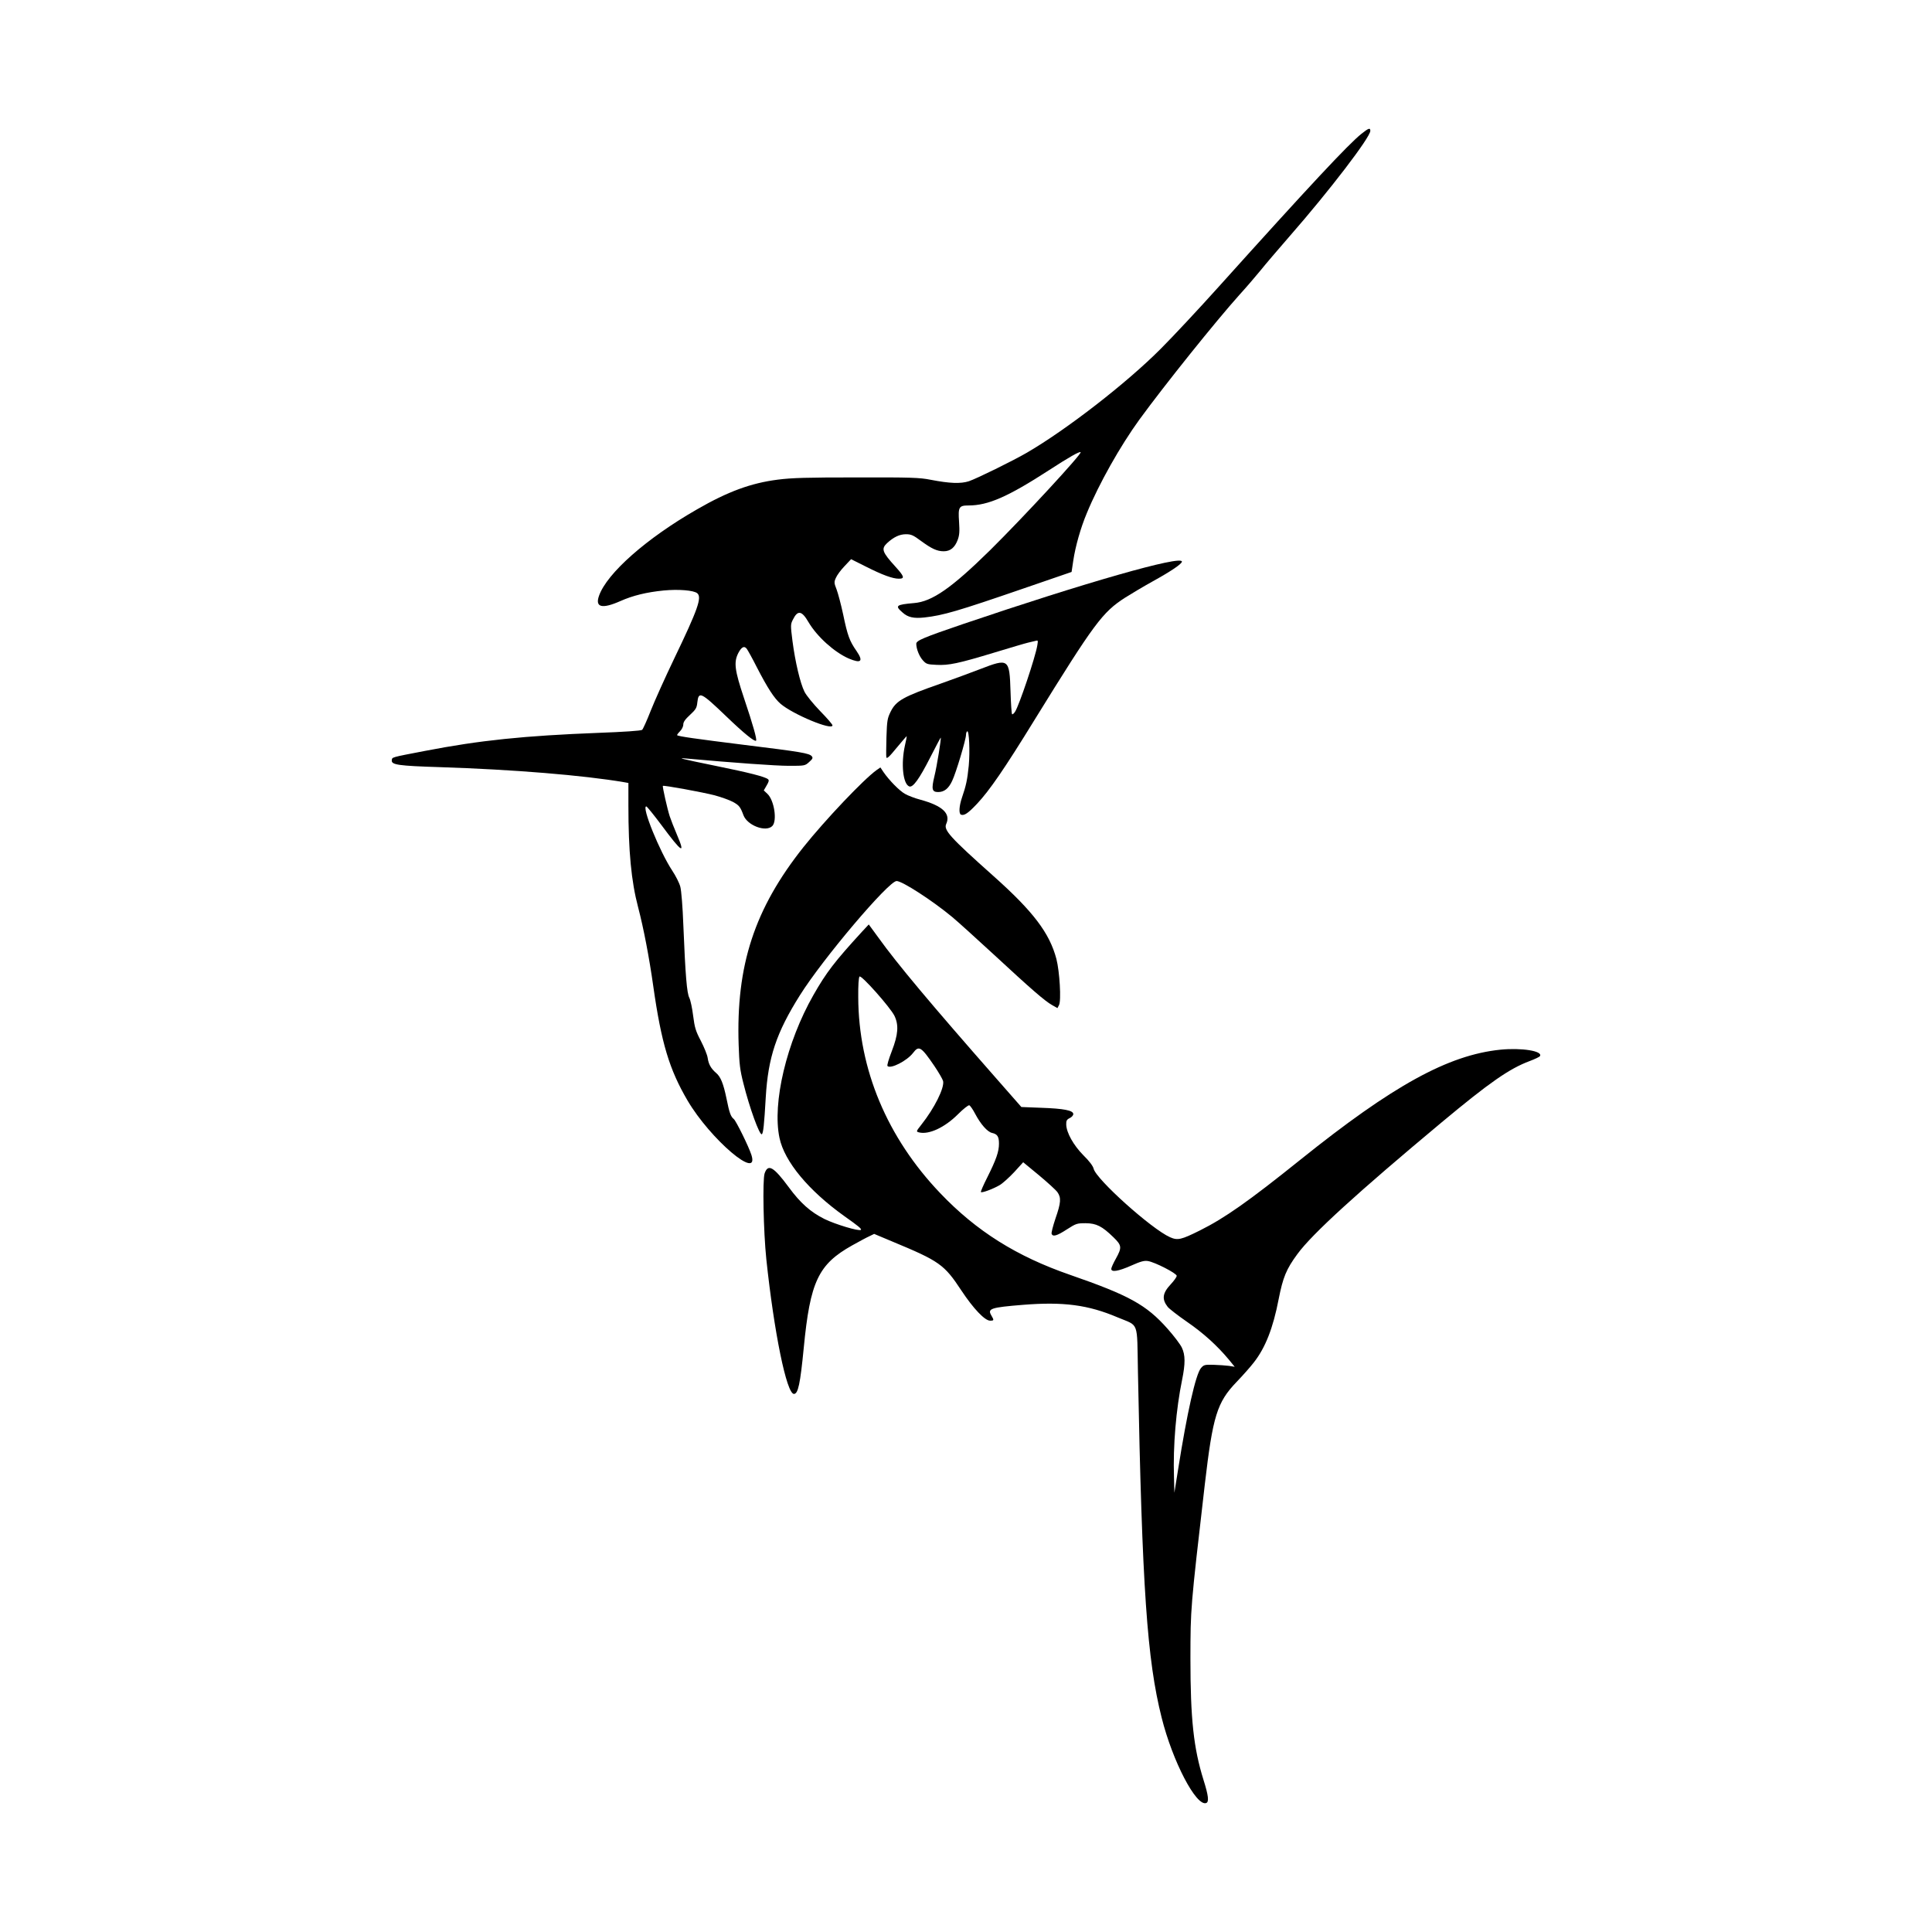 <svg width="1500" height="1500" viewBox="0 0 1500 1500" xmlns="http://www.w3.org/2000/svg">
  <!-- Original SVG transformed and centered -->
  <svg x="304.174" y="100.0" width="891.652" height="1300" viewBox="0 0 370.9 540.76">
    >    <path class="cls-1" d="M313.2,1.58c-4.27,3.42-16.61,16.61-46.19,49.49-6.38,7.1-14.75,16.06-18.59,19.9-11.03,11.11-30.52,26.2-43.32,33.64-4.57,2.66-16.23,8.37-18.72,9.21-2.66.85-6.17.72-12.34-.47-3.55-.71-6.3-.8-23.88-.76-16.18,0-20.92.13-25.52.72-8.62,1.1-16.1,3.84-26.07,9.6-16.31,9.34-29.12,20.66-31.65,27.93-1.31,3.72.97,4.31,6.89,1.69,4.1-1.82,8.5-2.87,13.95-3.42,4.78-.46,9.77-.08,10.9.89,1.56,1.31.21,5.19-7.44,21.08-2.96,6.17-6.38,13.78-7.61,16.9-1.22,3.13-2.49,5.92-2.75,6.13-.34.3-6.13.68-14.03.97-24.09.93-38.41,2.41-56.08,5.83C-.36,203.04.14,202.91.01,203.92c-.21,1.48,2.03,1.82,15.6,2.24,23.62.76,46.27,2.62,59.42,4.86l1.39.25v7.27c0,14.75.93,24.51,3.13,32.83,1.78,6.8,3.59,16.23,4.9,25.52,2.62,18.43,5.2,26.92,11.07,36.94,7.39,12.55,23.37,26.12,20.62,17.54-.89-2.75-4.9-10.86-5.66-11.54-1.01-.81-1.44-1.99-2.37-6.6-1.01-4.9-1.9-7.1-3.38-8.32-1.61-1.39-2.41-2.75-2.71-4.86-.13-.97-1.14-3.42-2.2-5.49-1.69-3.21-1.99-4.27-2.49-8.11-.3-2.45-.85-5.03-1.23-5.79-.8-1.52-1.27-7.23-1.94-23.58-.21-5.75-.64-11.07-.97-12.29-.3-1.18-1.48-3.51-2.58-5.16-4.1-6.21-10.02-20.79-8.41-20.79.21,0,2.41,2.71,4.9,6.04,6.64,8.96,7.82,9.68,5.03,3.17-.93-2.16-1.99-4.9-2.37-6.04-.76-2.33-2.41-9.64-2.2-9.8.25-.26,12.97,2.07,16.69,3.04,2.2.59,4.86,1.56,5.96,2.15,1.98,1.1,2.36,1.56,3.38,4.31,1.27,3.3,7.23,5.54,9.3,3.47,1.65-1.65.64-8.37-1.61-10.44l-1.14-1.06.93-1.61c.72-1.22.85-1.69.42-2.03-1.01-.8-6.13-2.11-16.77-4.27-11.58-2.37-12.93-2.71-9.3-2.37,15,1.35,28.57,2.33,32.79,2.33,5.15,0,5.24,0,6.59-1.23,1.14-1.02,1.27-1.31.85-1.86-.85-.97-3.25-1.39-21.81-3.67-15.93-1.99-21.3-2.75-21.68-3.13-.08-.09.29-.63.89-1.23.64-.63,1.1-1.56,1.1-2.24,0-.76.59-1.65,2.16-3.08,1.86-1.73,2.2-2.24,2.37-4.02.42-3.72,1.14-3.38,9.38,4.52,5.66,5.45,9.13,8.24,9.59,7.82.34-.38-.93-4.94-3.89-13.74-3.04-9.08-3.34-11.58-1.86-14.53,1.06-2.03,1.94-2.46,2.75-1.4.34.47,1.81,3.09,3.21,5.88,3.55,6.88,5.62,10.05,7.69,11.87,3.98,3.42,16.78,8.75,16.78,6.97,0-.3-1.77-2.36-3.97-4.6-2.24-2.32-4.48-5.07-5.07-6.25-1.39-2.79-3-9.64-3.88-16.39-.64-5.07-.64-5.37.13-6.89,1.56-3.17,2.87-2.96,5.07.84,2.75,4.65,8.33,9.68,12.98,11.71,4.01,1.69,4.81.93,2.49-2.45-2.24-3.21-2.88-4.95-4.31-11.83-.68-3.17-1.65-6.8-2.11-8.03-.8-2.03-.85-2.37-.26-3.68.34-.85,1.57-2.54,2.79-3.81l2.15-2.28,4.73,2.37c5.45,2.75,8.71,3.93,10.69,3.93s1.77-.72-1.06-3.84c-4.35-4.78-4.69-5.79-2.74-7.65,2.11-1.94,4.02-2.87,6.09-2.87,1.69,0,2.36.3,4.86,2.16,3.47,2.54,5.2,3.34,7.35,3.34s3.55-1.19,4.48-3.6c.59-1.56.68-2.7.47-5.91-.34-4.77-.04-5.28,3.04-5.28,6.34,0,12.72-2.79,26.03-11.41,6.38-4.14,9.85-6.13,10.19-5.79.51.47-18.47,21-29.24,31.65-12.38,12.17-18.72,16.61-24.56,17.07-5.83.51-6.25.85-3.72,3.04,1.73,1.57,3.6,1.99,7.1,1.61,6-.67,10.69-2.03,32.03-9.38l15.47-5.32.55-3.68c.68-4.56,2.37-10.57,4.4-15.38,3.89-9.43,10.78-21.64,16.94-30.13,8.32-11.41,24.85-31.99,32.33-40.32,2.24-2.45,5.23-5.96,6.76-7.82,1.48-1.86,5.75-6.85,9.42-11.07,12.98-14.83,26.08-31.99,26.08-34.06,0-1.06-.55-.89-2.83.93"/>   <path class="cls-1" d="M184.65,159.89c-12.89,4.4-15.26,5.37-15.26,6.43,0,1.64.97,4.06,2.11,5.32,1.1,1.22,1.4,1.35,4.4,1.48,3.97.21,7.02-.42,18.85-4.01,4.99-1.52,9.85-2.96,10.78-3.17.93-.21,2.03-.47,2.49-.59.68-.21.72-.09.47,1.43-.63,3.89-5.88,19.44-7.19,21.47-.38.6-.85.98-.97.8-.17-.17-.38-3.47-.5-7.35-.34-10.61-.55-10.78-9.85-7.19-3.04,1.18-8.84,3.3-12.76,4.69-12.09,4.22-14.37,5.49-16.15,9.13-1.01,2.07-1.14,2.87-1.31,8.07-.08,3.17-.13,6.13-.04,6.55.13.63.93-.09,3.33-3.04,1.74-2.11,3.21-3.8,3.26-3.76.04.04-.21,1.44-.59,3.04-1.31,5.92-.63,12.38,1.39,13.19,1.18.47,3.21-2.32,6.8-9.38,1.82-3.59,3.34-6.42,3.38-6.38.21.21-1.22,9.17-2.07,12.59-.97,4.06-.76,4.99,1.23,4.99s3.38-1.14,4.52-3.59c1.22-2.5,4.48-13.4,4.48-14.88,0-.51.17-1.01.38-1.14.63-.42.93,6.51.51,11.07-.47,4.61-.84,6.38-2.2,10.36-.93,2.74-1.06,5.19-.3,5.49,1.06.38,2.29-.46,5.2-3.55,3.97-4.23,8.71-11.07,18.64-27.22,19.27-31.19,21.85-34.61,29.12-39.3,1.86-1.18,5.83-3.55,8.87-5.24,6.05-3.34,9.51-5.7,9.51-6.42,0-2.16-31.44,6.85-70.53,20.11"/>   <path class="cls-1" d="M157.81,206.25l-1.23.85c-4.19,3-16.61,16.1-23.63,24.89-15.8,19.9-21.8,38.12-20.92,63.94.21,6.13.42,7.99,1.52,12.3,1.99,7.98,5.24,16.9,5.96,16.48.47-.29.76-3.04,1.27-11.92.76-12.89,3.42-20.88,11.03-32.96,7.39-11.79,28.65-36.89,31.23-36.89,1.82,0,11.54,6.3,17.96,11.62,1.77,1.48,7.82,6.94,13.44,12.13,12.13,11.24,16.48,15,18.81,16.31l1.73.98.51-.98c.76-1.39.21-10.78-.84-14.88-2.2-8.37-7.48-15.34-20.33-26.79-14.12-12.59-16.14-14.87-15.26-16.82,1.52-3.34-1.18-5.87-8.29-7.82-1.81-.47-4.1-1.35-5.03-1.9-1.82-1.01-5.11-4.4-6.93-7.02l-1.01-1.52Z"/>   <path class="cls-1" d="M151.05,273.78c.59-.59,9.89,9.89,11.29,12.68,1.44,3,1.22,6.04-.85,11.41-1.01,2.62-1.6,4.61-1.39,4.82,1.02,1.02,6.3-1.69,8.24-4.22,1.9-2.5,2.58-2.11,6.88,4.18,1.4,2.07,2.67,4.27,2.84,4.9.46,2.19-2.79,8.74-7.02,14.07-1.73,2.2-1.73,2.24-.76,2.5,3.17.8,8.28-1.57,12.55-5.83,1.74-1.74,3.38-3.04,3.68-2.92.29.08,1.18,1.35,1.9,2.75,1.81,3.42,3.97,5.83,5.45,6.17,1.73.38,2.24,1.18,2.24,3.47,0,2.58-.89,5.11-3.76,10.86-1.27,2.49-2.2,4.65-2.07,4.77.34.34,3.93-1.01,5.96-2.19,1.01-.55,3.13-2.5,4.77-4.23l2.92-3.21,5.07,4.18c2.79,2.33,5.49,4.78,6,5.5,1.23,1.77,1.14,3.38-.63,8.45-.8,2.41-1.39,4.64-1.26,4.99.38,1.02,1.69.68,4.94-1.44,2.96-1.9,3.25-1.99,6.09-1.99,3.42.05,5.24.93,8.96,4.56,2.7,2.62,2.75,3.3.76,6.89-.81,1.44-1.48,2.92-1.48,3.3,0,1.14,2.24.8,6.42-1.05,3.04-1.36,4.27-1.69,5.41-1.48,2.24.34,9.3,3.97,9.3,4.77,0,.38-.84,1.57-1.9,2.71-2.71,2.88-2.96,4.82-1.01,7.32.46.59,3.29,2.79,6.21,4.81,5.24,3.59,9.81,7.73,13.57,12.26l1.86,2.28-1.86-.3c-1.01-.12-3.25-.3-4.94-.34-2.87-.08-3.17,0-4.06,1.01-1.73,1.98-4.52,14.41-7.44,32.92l-1.18,7.39-.13-5.07c-.34-10.1.68-21.93,2.62-31.4,1.06-5.2,1.06-8.03-.08-10.4-.47-1.02-2.54-3.76-4.61-6.09-6.89-7.78-12.47-10.81-31.48-17.41-17.24-5.96-30.26-14.11-41.97-26.41-17.11-17.92-26.37-39.98-26.45-63.26-.04-3.93.13-6.38.42-6.67M154.05,256.96l-2.2,2.36c-8.79,9.6-11.5,13.1-15.68,20.45-8.66,15.17-13.35,34.86-10.95,46.15,1.61,7.61,9.34,16.94,20.92,25.23,4.61,3.25,5.66,4.14,5.37,4.44-.55.55-8.28-1.78-11.79-3.51-4.48-2.24-7.77-5.16-11.49-10.23-4.94-6.68-6.72-7.69-7.82-4.48-.71,2.15-.38,18.63.55,27.68,2.5,23.62,6.55,43.53,8.92,43.53,1.35,0,2.03-3.21,3.17-14.88,2.07-21.43,4.69-26.96,15.64-33.09,2.2-1.22,4.69-2.58,5.54-2.95l1.56-.76,5.83,2.45c15.26,6.34,16.78,7.39,22.35,15.85,3.89,5.87,7.57,9.72,9.26,9.72,1.31,0,1.31-.13.38-1.73-1.27-2.16-.17-2.54,10.23-3.38,13.02-1.05,21.04,0,30.51,4.02,7.1,3,6.3.8,6.63,17.67,1.35,69.98,2.96,92.97,7.65,111.61,3.55,14.19,11.2,28.82,14.41,27.59.93-.38.72-2.37-.88-7.44-3.21-10.31-4.23-19.65-4.23-39.3.04-16.23-.04-15.64,4.65-56.21,2.58-22.06,3.93-26.46,10.27-33.05,2.07-2.15,4.56-4.98,5.53-6.25,3.76-4.77,6.25-11.16,8.03-20.41,1.4-7.1,2.45-9.72,6.09-14.66,4.77-6.51,19.27-19.73,46.57-42.51,15.47-12.89,21.85-17.33,28.4-19.78,1.69-.64,3.21-1.35,3.34-1.61,1.01-1.65-5.96-2.75-12.8-2.07-16.86,1.73-34.73,11.58-64.58,35.54-16.69,13.4-24.38,18.81-32.41,22.82-6.09,3.04-7.23,3.29-9.68,2.2-6-2.66-23.96-18.8-24.68-22.15-.21-.84-1.35-2.41-3.3-4.31-3.21-3.26-5.45-7.27-5.54-9.89-.04-1.27.17-1.65,1.1-2.11.67-.3,1.18-.89,1.18-1.31,0-1.18-3.04-1.78-10.39-2.03l-6.38-.25-8.2-9.34c-21.04-23.96-31.9-36.89-37.95-45.34l-3.13-4.27Z"/> 
  </svg>
</svg>
